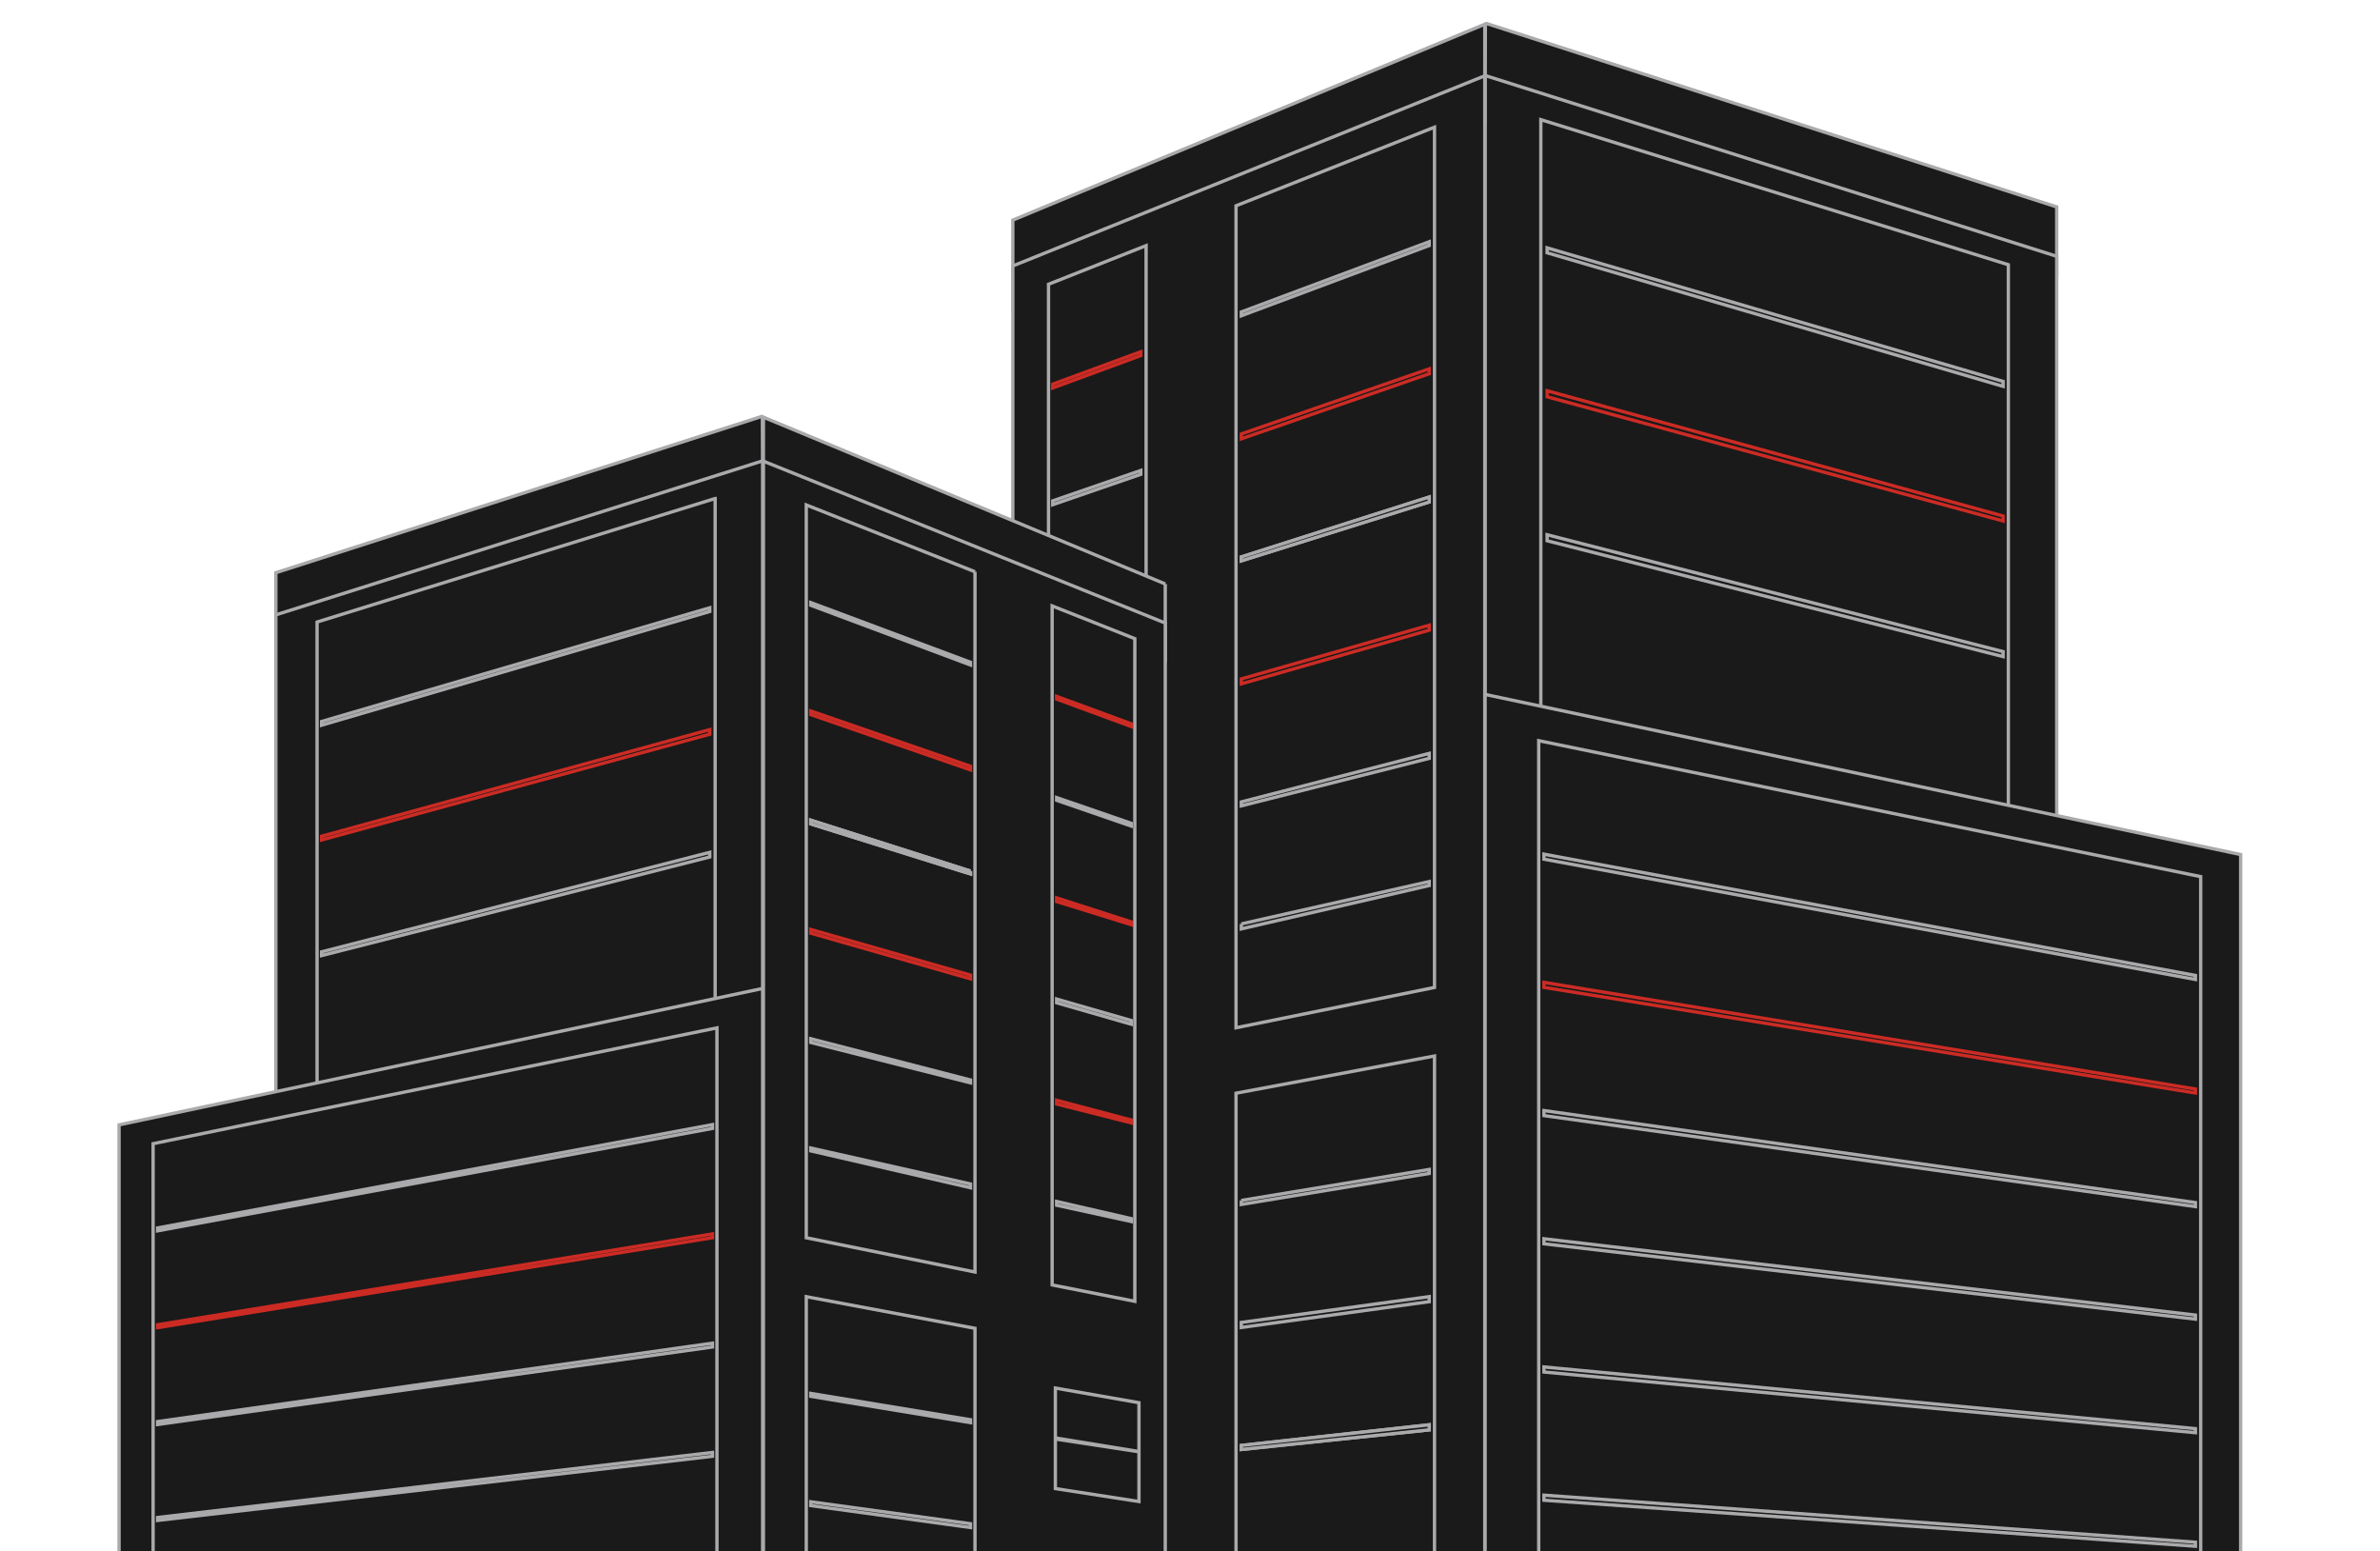 <svg width="715" height="466" fill="none" xmlns="http://www.w3.org/2000/svg"><path d="M446.163 29.21l171.716 53.366V62.15L446.6 7.066l-.358.179-.079 21.964z" fill="#1A1A1A" stroke="#AAAAAC"/><path d="M446.162 22.681v398.946l171.717 25.742V76.99L446.162 22.681z" fill="#1A1A1A" stroke="#AAAAAC"/><path d="M462.89 35.94v290.029l140.458 25.709V79.519L462.89 35.94z" fill="#1A1A1A" stroke="#AAAAAC"/><path d="M464.785 290.052v1.821l136.985 26.958v-1.508l-136.985-27.271zm0-42.933v1.503l136.985 29.465v-1.503l-136.985-29.465zm0-86.491v1.808l136.985 34.795v-1.495l-136.985-35.108z" fill="#1A1A1A" stroke="#AAAAAC"/><path d="M464.785 117.38v1.804l136.985 37.303v-1.491L464.785 117.38z" fill="#1A1A1A" stroke="#CC2B24"/><path d="M464.785 74.45v1.483l136.985 40.124v-1.484L464.785 74.449zm-160.514-8.334v26.983L446.059 37.39V7.277L304.271 66.116z" fill="#1A1A1A" stroke="#AAAAAC"/><path d="M304.271 569.836h141.788V22.772L304.271 79.885v489.951z" fill="#1A1A1A" stroke="#AAAAAC"/><path d="M371.329 61.809v246.915l59.624-12.112V38.207L371.329 61.81z" fill="#1A1A1A" stroke="#AAAAAC"/><path d="M372.904 167.296v1.164l56.467-17.685v-1.474l-56.467 17.995z" fill="#1A1A1A" stroke="#AAAAAC"/><path d="M372.904 130.344v1.468l56.467-19.547v-1.468l-56.467 19.547z" fill="#1A1A1A" stroke="#CC2B24"/><path d="M372.904 167.296v1.164l56.467-17.685v-1.474l-56.467 17.995z" fill="#1A1A1A" stroke="#AAAAAC"/><path d="M372.904 203.935v1.486l56.467-16.133v-1.486l-56.467 16.133z" fill="#1A1A1A" stroke="#CC2B24"/><path d="M372.904 240.888v1.181l56.467-14.272v-1.491l-56.467 14.582zm0 36.639v1.498l56.467-13.031v-1.187l-56.467 12.72zm0-183.82v1.143l56.467-21.098v-1.143l-56.467 21.098zm-1.575 234.674v177.462l59.624-2.795V317.202l-59.624 11.179z" fill="#1A1A1A" stroke="#AAAAAC"/><path d="M372.904 434.191v1.207l56.467-5.895v-1.517l-56.467 6.205zm0-36.956v1.517l56.467-7.757v-1.516l-56.467 7.756z" fill="#1A1A1A" stroke="#AAAAAC"/><path d="M372.904 434.191v1.207l56.467-5.895v-1.517l-56.467 6.205zm0 36.642v1.523l56.467-4.344v-1.523l-56.467 4.344zm0-110.237v1.196l56.467-9.307v-1.197l-56.467 9.308zm-59.36-6.003v34.993l29.628-4.582V349.4l-29.628 5.193z" fill="#1A1A1A" stroke="#AAAAAC"/><path d="M314.49 371.649v.256l28.049-4.269v-.561l-28.049 4.574zm-.946 51.804v35.001l29.628-2.749v-35.612l-29.628 3.36z" fill="#1A1A1A" stroke="#AAAAAC"/><path d="M314.49 440.822v.263l28.049-2.744v-.568l-28.049 3.049zm.506-355.437v233.657l29.313-5.802V73.782l-29.313 11.603z" fill="#1A1A1A" stroke="#AAAAAC"/><path d="M316.26 150.446v1.153l26.47-9.128v-1.153l-26.47 9.128z" fill="#1A1A1A" stroke="#AAAAAC"/><path d="M316.26 185.187v1.167l26.47-8.215v-1.471l-26.47 8.519z" fill="#1A1A1A" stroke="#CC2B24"/><path d="M316.26 219.932v1.486l26.47-7.607v-1.485l-26.47 7.606z" fill="#1A1A1A" stroke="#AAAAAC"/><path d="M316.26 254.99v1.183l26.47-6.693v-1.488l-26.47 6.998z" fill="#1A1A1A" stroke="#CC2B24"/><path d="M316.26 289.735v1.191l26.47-5.781v-1.495l-26.47 6.085z" fill="#1A1A1A" stroke="#AAAAAC"/><path d="M316.26 115.39v1.145l26.47-9.737v-1.144l-26.47 9.736z" fill="#1A1A1A" stroke="#CC2B24"/><path d="M446.159 569.647h226.974V256.693l-226.974-48.098v361.052z" fill="#1A1A1A" stroke="#AAAAAC"/><path d="M462.261 222.484v258.777l198.872 10.368V263.326l-198.872-40.842z" fill="#1A1A1A" stroke="#AAAAAC"/><path d="M463.836 449.12v1.523l195.715 13.822v-1.208L463.836 449.12zm0-38.51v1.52l195.715 18.221v-1.207L463.836 410.61zm0-38.51v1.518l195.715 22.619v-1.205L463.836 372.1zm0-38.508v1.516l195.715 27.331v-1.202l-195.715-27.645z" fill="#1A1A1A" stroke="#AAAAAC"/><path d="M463.836 295.083v1.512l195.715 31.729v-1.198l-195.715-32.043z" fill="#1A1A1A" stroke="#CC2B24"/><path d="M463.836 256.575v1.508l195.715 36.127v-1.194l-195.715-36.441zm-234.73-112.728L82.867 189.296v-17.261l145.935-46.932.237.119.067 18.625z" fill="#1A1A1A" stroke="#AAAAAC"/><path d="M229.108 138.436v339.936l-146.24 21.923V184.688l146.24-46.252z" fill="#1A1A1A" stroke="#AAAAAC"/><path d="M214.846 149.739v247.086l-119.592 21.89V186.844l119.592-37.105z" fill="#1A1A1A" stroke="#AAAAAC"/><path d="M213.232 366.357v1.402l-116.63 22.953v-1.135l116.63-23.22zm0-36.598v1.13l-116.63 25.088v-1.131l116.63-25.087zm0-73.729v1.389l-116.63 29.625v-1.123l116.63-29.891z" fill="#1A1A1A" stroke="#AAAAAC"/><path d="M213.232 219.163v1.385l-116.63 31.76v-1.118l116.63-32.027z" fill="#1A1A1A" stroke="#CC2B24"/><path d="M213.232 182.566v1.111l-116.63 34.162v-1.111l116.63-34.162zm136.837-7.154v22.846l-120.725-47.434v-25.51l120.725 50.098z" fill="#1A1A1A" stroke="#AAAAAC"/><path d="M350.069 604.708H229.344V138.522l120.725 48.63v417.556z" fill="#1A1A1A" stroke="#AAAAAC"/><path d="M292.905 171.742v210.353L242.223 371.8V151.68l50.682 20.062z" fill="#1A1A1A" stroke="#AAAAAC"/><path d="M291.561 261.673v.838l-47.991-15.03v-1.102l47.991 15.294z" fill="#1A1A1A" stroke="#AAAAAC"/><path d="M291.561 230.17v1.095l-47.991-16.612v-1.095l47.991 16.612z" fill="#1A1A1A" stroke="#CC2B24"/><path d="M291.561 261.673v.838l-47.991-15.03v-1.102l47.991 15.294z" fill="#1A1A1A" stroke="#AAAAAC"/><path d="M291.561 292.909v1.113l-47.991-13.711v-1.113l47.991 13.711z" fill="#1A1A1A" stroke="#CC2B24"/><path d="M291.561 324.413v.855l-47.991-12.129v-1.119l47.991 12.393zm0 31.237v1.125L243.57 345.7v-.861l47.991 10.811zm0-156.714v.816l-47.991-17.93v-.817l47.991 17.931zm1.344 200.068v151.147l-50.682-2.376V389.501l50.682 9.503z" fill="#1A1A1A" stroke="#AAAAAC"/><path d="M291.561 457.705v1.144l-47.991-6.592v-1.144l47.991 6.592zm0-31.237v.871l-47.991-7.91v-.871l47.991 7.91zm50.604-5.118v29.683l-25.11-3.883v-30.201l25.11 4.401z" fill="#1A1A1A" stroke="#AAAAAC"/><path d="M341.358 435.891v.07l-23.764-3.617v-.328l23.764 3.875zm-.431-244.051v199.051l-24.841-4.917V182.007l24.841 9.833z" fill="#1A1A1A" stroke="#AAAAAC"/><path d="M339.848 247.307v.827l-22.418-7.731v-.826l22.418 7.73z" fill="#1A1A1A" stroke="#AAAAAC"/><path d="M339.848 276.925v.841l-22.418-6.957v-1.099l22.418 7.215z" fill="#1A1A1A" stroke="#CC2B24"/><path d="M339.848 306.546v1.113l-22.418-6.442v-1.113l22.418 6.442z" fill="#1A1A1A" stroke="#AAAAAC"/><path d="M339.848 336.434v.858l-22.418-5.669v-1.115l22.418 5.926z" fill="#1A1A1A" stroke="#CC2B24"/><path d="M339.848 366.057v.865l-22.418-4.896v-1.123l22.418 5.154z" fill="#1A1A1A" stroke="#AAAAAC"/><path d="M339.848 217.421v.819l-22.418-8.246v-.819l22.418 8.246z" fill="#1A1A1A" stroke="#CC2B24"/><path d="M229.112 604.547H35.766V337.889l193.346-40.972v307.63z" fill="#1A1A1A" stroke="#AAAAAC"/><path d="M215.386 308.756v220.446l-169.39 8.831V343.544l169.39-34.788z" fill="#1A1A1A" stroke="#AAAAAC"/><path d="M214.042 436.295v1.146L47.344 456.707v-.879l166.698-19.533zm0-32.825v1.143L47.344 427.892v-.875l166.698-23.547z" fill="#1A1A1A" stroke="#AAAAAC"/><path d="M214.042 370.643v1.139L47.344 398.807v-.872l166.698-27.292z" fill="#1A1A1A" stroke="#CC2B24"/><path d="M214.042 337.817v1.136L47.344 369.724v-.869l166.698-31.038z" fill="#1A1A1A" stroke="#AAAAAC"/></svg>